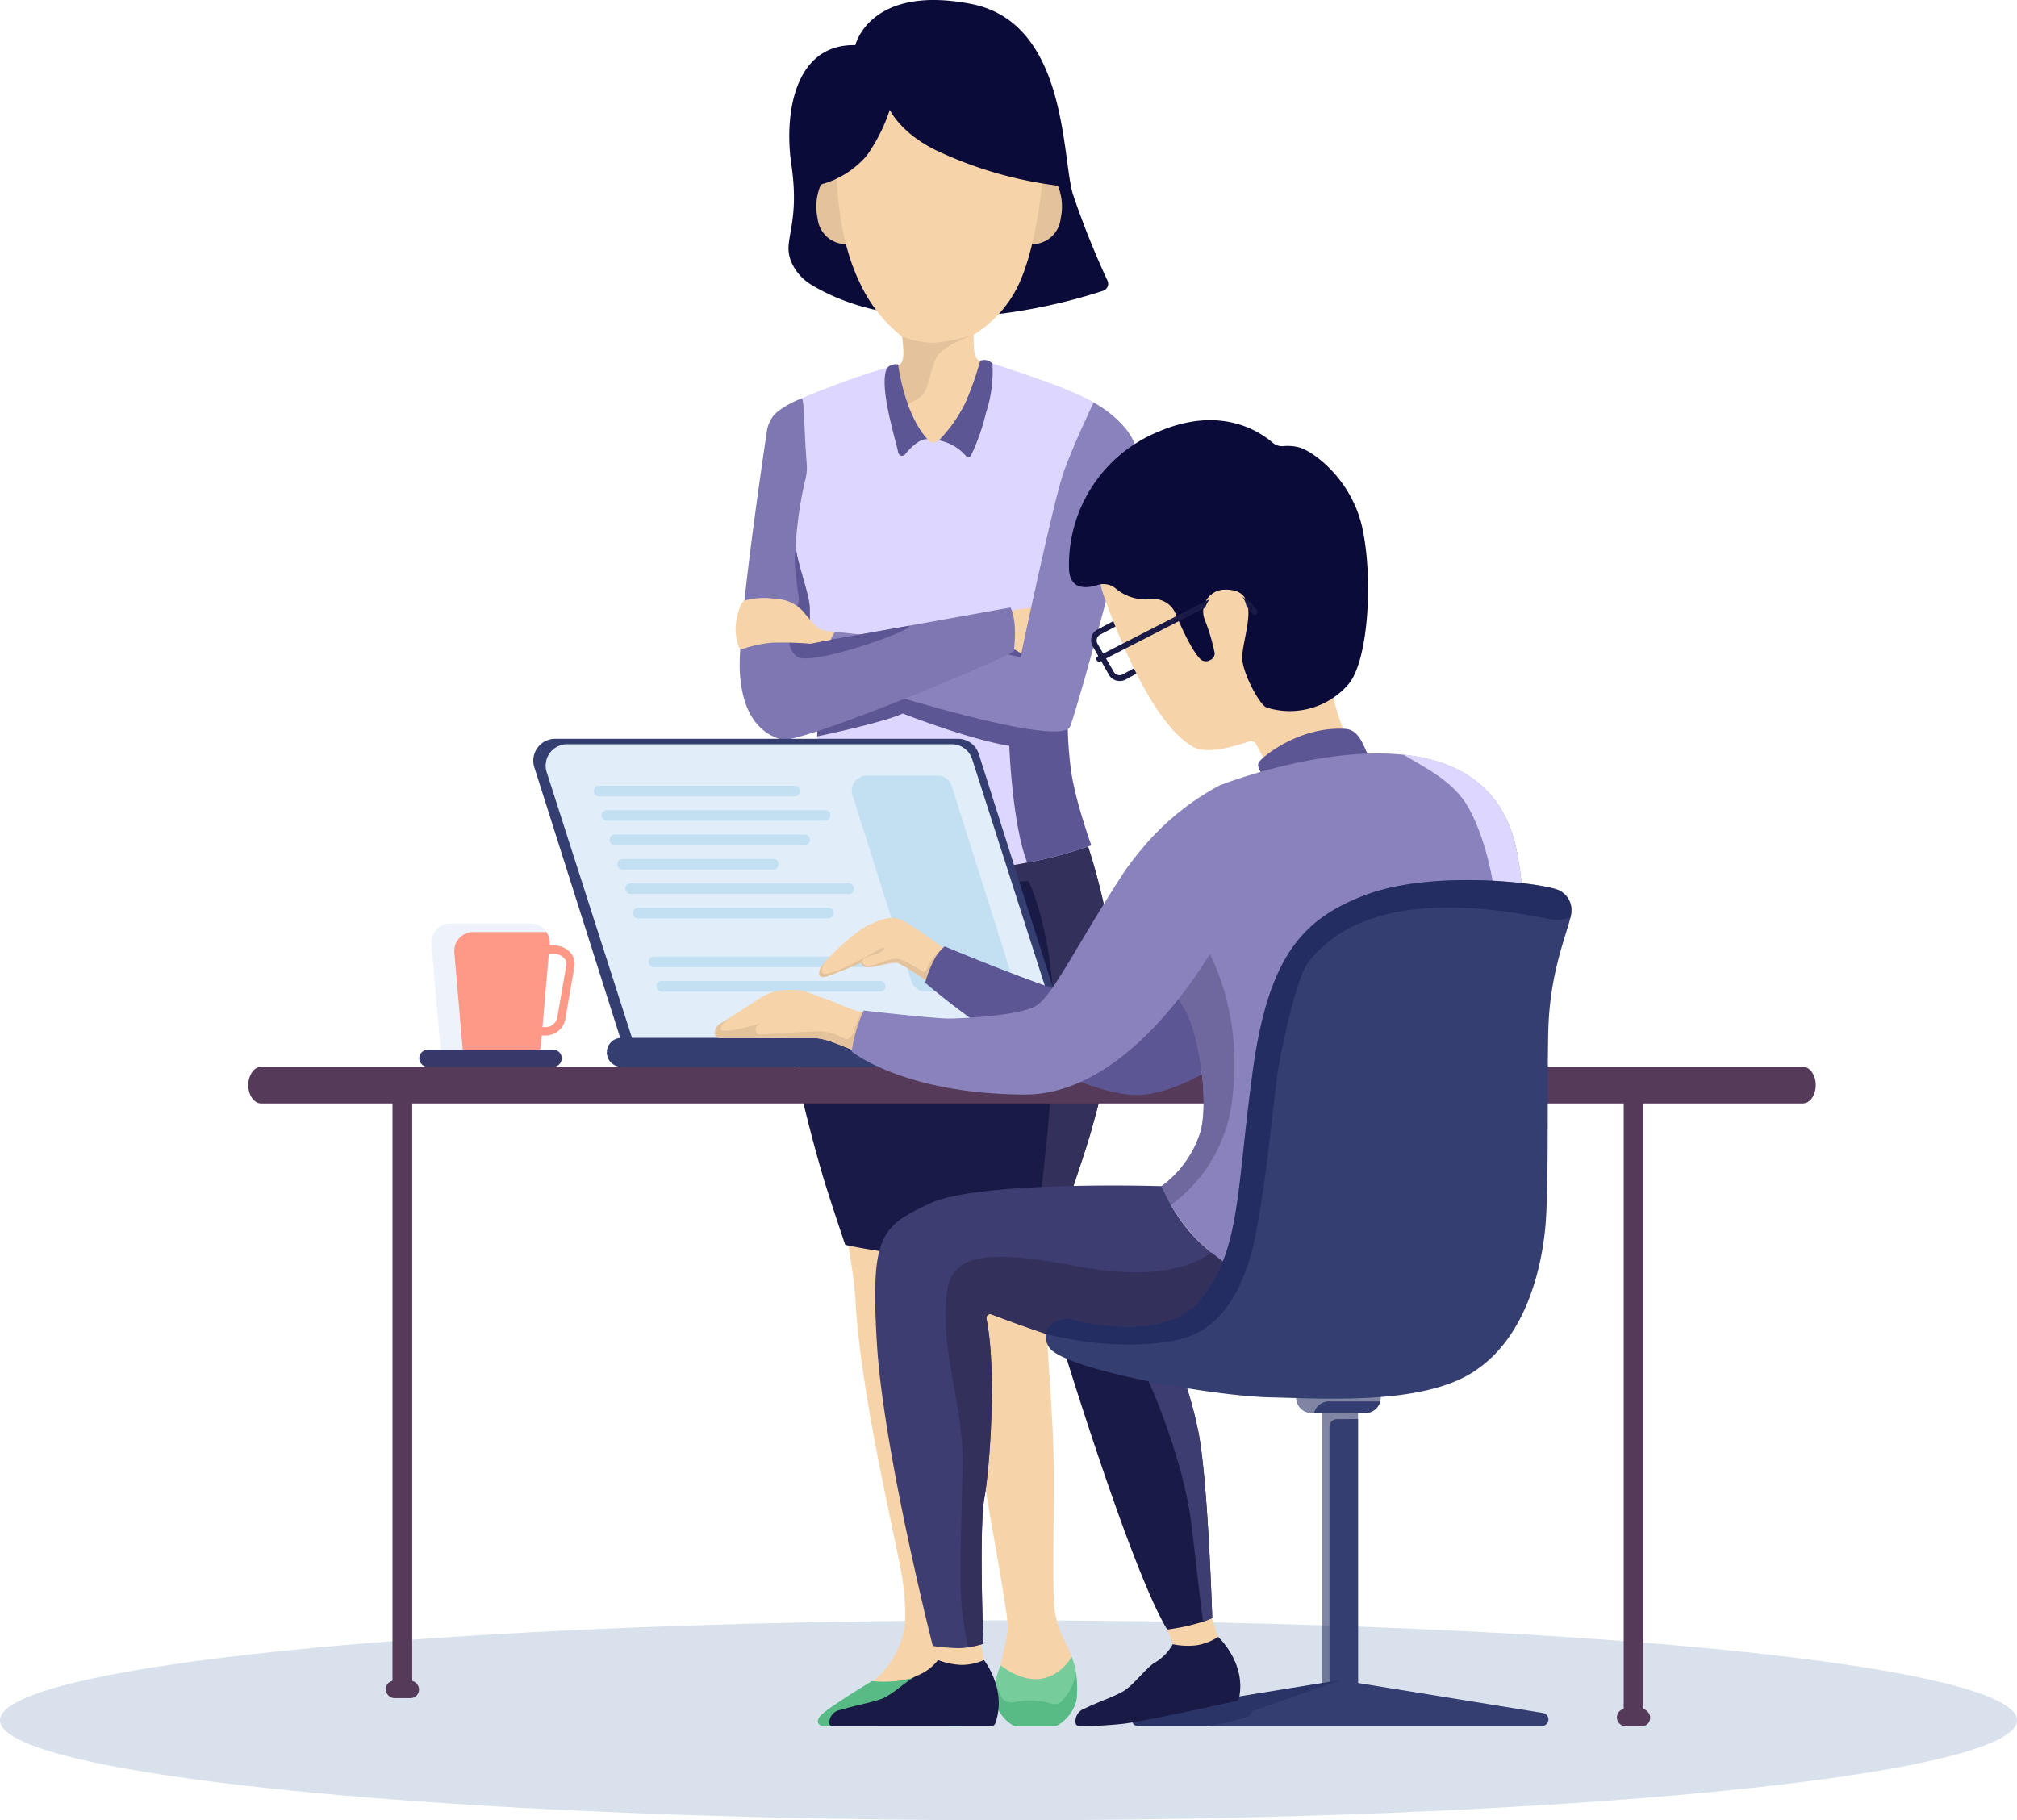 <svg xmlns="http://www.w3.org/2000/svg" width="263.962" height="238.236" viewBox="0 0 263.962 238.236">
  <g id="security_experts_2" data-name="security experts 2" transform="translate(-70.13 -102.693)">
    <g id="OBJECTS" transform="translate(70.13 102.693)">
      <ellipse id="Ellipse_111" data-name="Ellipse 111" cx="131.981" cy="13.083" rx="131.981" ry="13.083" transform="translate(0 212.07)" fill="#8fa9c9" opacity="0.35"/>
      <path id="Pfad_34669" data-name="Pfad 34669" d="M218.879,108.6s1.857-7.96,15.125-5.4c12.67,2.44,11.874,20.115,13.348,24.921a111.873,111.873,0,0,0,4.526,11.307.966.966,0,0,1-.568,1.319c-4.68,1.555-24.559,7.371-38.114-.737a6.472,6.472,0,0,1-2.705-3.066,4.489,4.489,0,0,1-.361-1.887c.088-2.123,1.29-4.7.369-10.872S210.712,108.418,218.879,108.6Z" transform="translate(-106.939 -102.693)" fill="#0b0b3a"/>
      <path id="Pfad_34670" data-name="Pfad 34670" d="M216.308,133.662a7.253,7.253,0,0,0-1.076,5.587,3.759,3.759,0,0,0,3.73,3.383l.42-3.472-.921-6.11Z" transform="translate(-108.238 -110.674)" fill="#e4c29b"/>
      <path id="Pfad_34671" data-name="Pfad 34671" d="M255.906,133.662a7.216,7.216,0,0,1,1.076,5.587,3.752,3.752,0,0,1-3.722,3.383l-.42-3.472.921-6.11Z" transform="translate(-118.169 -110.674)" fill="#e4c29b"/>
      <path id="Pfad_34672" data-name="Pfad 34672" d="M255.466,371.6a10.868,10.868,0,0,1,.052,2.1,13.732,13.732,0,0,1-7.916.737,3.792,3.792,0,0,1-2.4-1.408c.427-2.012.943-4.378,1.165-5.388a6.633,6.633,0,0,0,.251-2.145c-.634-5.314-2.609-15.14-3.435-21.132s-2.683-20.918-2.83-23.019a29.663,29.663,0,0,1-.612-6.1c.265-8.108,1.533-21.228,1.533-21.228s15.685-1.607,16.031,2.558-4.511,18.884-4.511,18.884-.413,3.737-1.2,8.661c0,3.413.833,12.84.988,18.648s-.184,17.41.118,20.638a13.775,13.775,0,0,0,1.312,4.231A13.8,13.8,0,0,1,255.466,371.6Z" transform="translate(-114.721 -152.917)" fill="#f7d3a9"/>
      <path id="Pfad_34673" data-name="Pfad 34673" d="M219.693,320.812c.391,3.892.826,4.7,1.076,8.845.8,13.466,5.7,32.476,6.25,37.09a28.223,28.223,0,0,1,.214,5.027,11.546,11.546,0,0,1-4.879,8.012c-2.948,2.1-5.86,3.619-4.99,4.29l5.749-1.341a17.52,17.52,0,0,0,4.857-1.931c2.108-1.231,5.838-1.157,7.282-2.653.111-5.219-1.614-5.071-1.8-8.388s-.921-33.22-1.658-37.923c-.28-1.769-.221-1.474-.538-3.295a1.7,1.7,0,0,1,0-.273c.155-4.3,1.327-5.956,1.54-9.206S221.315,319.2,219.693,320.812Z" transform="translate(-108.8 -159.225)" fill="#f7d3a9"/>
      <path id="Pfad_34674" data-name="Pfad 34674" d="M249.665,290.2c-.855,3.066-4.909,14.823-4.909,14.823s-1,.2-2.55.45a74.619,74.619,0,0,1-11.233,1.128,72.656,72.656,0,0,1-13.466-1.585s-2.211-6.523-3.037-9.376-4.422-15.39-4.511-22.208c-.074-5.462,1.577-15.6,2.211-19.415.162-.943.265-1.474.265-1.474h36.728a82.037,82.037,0,0,1,3.685,17.469C253.329,275.625,252.1,281.522,249.665,290.2Z" transform="translate(-106.894 -142.091)" fill="#1a1a47"/>
      <path id="Pfad_34675" data-name="Pfad 34675" d="M250.466,290.2c-.855,3.066-4.909,14.823-4.909,14.823s-1,.2-2.55.45c.663-4.872,2.528-19.275,2.609-29.092.1-11.977-3.317-18.98-3.317-18.98-18.928.892-26.911-2.167-29.3-3.383.162-.943.265-1.474.265-1.474h36.729a82.034,82.034,0,0,1,3.685,17.469C254.129,275.625,252.9,281.522,250.466,290.2Z" transform="translate(-107.694 -142.091)" fill="#33305b"/>
      <path id="Pfad_34676" data-name="Pfad 34676" d="M246.9,210.057a50.712,50.712,0,0,0,.228,9.5c.383,4.039,2.727,10.518,2.727,10.518a49.3,49.3,0,0,1-8.388,2.255,58.1,58.1,0,0,1-29.306-1.725,62.835,62.835,0,0,0,1.821-14.786c0-1.15,0-2.337-.074-3.553a74.891,74.891,0,0,0-1.216-7.769q-.177-.966-.354-1.99c-.428-2.469-.855-5.16-1.157-7.946a61.814,61.814,0,0,1-.413-8.285A38.582,38.582,0,0,1,212,171.538s9.368-3.914,13.326-4.422c0,0,7.017-1.607,11.948,0,6.449,2.138,9.98,3.383,12.877,4.968.31.17,2.211,5.668,1.364,10.511-1.209,7.1-2.993,16.835-3.951,22.687C247.183,207.654,246.932,209.372,246.9,210.057Z" transform="translate(-107.035 -119.443)" fill="#ddd6ff"/>
      <path id="Pfad_34677" data-name="Pfad 34677" d="M250.633,243.1a49.3,49.3,0,0,1-8.388,2.255c-1.975-5.093-2.344-15.272-2.344-15.272-5.528-.921-13.938-4.238-13.938-4.238-2.211,1.047-9.051,2.543-11.2,3,0-1.15,0-2.337-.074-3.553a74.889,74.889,0,0,0-1.216-7.769c2.587-1.806,7.371,2.211,7.371,2.211l24.265-3.811a19.474,19.474,0,0,1,3.221,2.447c-.383,2.337-.634,4.054-.671,4.739a50.712,50.712,0,0,0,.228,9.5C248.289,236.617,250.633,243.1,250.633,243.1Z" transform="translate(-107.817 -132.463)" fill="#5d5695"/>
      <path id="Pfad_34678" data-name="Pfad 34678" d="M245.807,123.6c0,3.56-.737,11.837-2.948,17.321a15.42,15.42,0,0,1-6.295,7.5c0,1.423-.059,3.295.936,3.449.287.634.649.8.457,1.791-.671,3.538-4.791,7.452-5.8,8.432s-1.644,0-1.644,0a22.674,22.674,0,0,1-3.007-4.422c-.509-.958-.907-1.828-1.157-2.44a3.066,3.066,0,0,1,.28-2.816c1.091-.133.693-2.477.6-3.73a19.165,19.165,0,0,1-5.58-7.1c-2.948-6.066-3.133-13.776-3.133-17.97a13.636,13.636,0,0,1,27.272,0Z" transform="translate(-109.145 -104.611)" fill="#f7d3a9"/>
      <path id="Pfad_34679" data-name="Pfad 34679" d="M239.113,162.23c-.8.295-4.083,1.57-4.717,2.948-.737,1.585-1.12,4.15-1.791,4.872a7.946,7.946,0,0,1-2.366,1.341c-.509-.958-.907-1.828-1.157-2.44a3.066,3.066,0,0,1,.28-2.816c1.091-.133.693-2.477.6-3.73a11.189,11.189,0,0,0,4.312.789,25.443,25.443,0,0,0,4.835-.966Z" transform="translate(-111.865 -118.347)" fill="#e4c29b"/>
      <path id="Pfad_34680" data-name="Pfad 34680" d="M249.319,211.013a27.284,27.284,0,0,1,2.86-.413c.685,0-1.29,6.2-1.29,6.2a3.2,3.2,0,0,0-1.57-.9c-.855-.14-.531-4.813-.531-4.813Z" transform="translate(-117.088 -131.064)" fill="#f7d3a9"/>
      <path id="Pfad_34681" data-name="Pfad 34681" d="M251.551,174.16s6.169,3.169,5.8,7.96-7.585,30.957-8.845,34.4-32.7-7-32.7-7,.988-4.209,1.843-5.359c0,0,21.5,2.285,24.324,3.391,0,0,4.364-20.756,5.712-24.441S251.551,174.16,251.551,174.16Z" transform="translate(-108.433 -121.483)" fill="#8982bc"/>
      <path id="Pfad_34682" data-name="Pfad 34682" d="M237.328,206.556c-3.265,1.843-28.1,12.162-30.4,11.52s-5.071-2.676-5.44-8.756c-.324-5.4,2.8-26.66,3.531-31.584a4.356,4.356,0,0,1,.929-2.123,5.529,5.529,0,0,1,.479-.457,12.78,12.78,0,0,1,3.2-1.747c.31.737.228,3.575.612,8.624a6.043,6.043,0,0,1-.111,1.71,50.611,50.611,0,0,0-1.327,8.808,3.284,3.284,0,0,0,0,.369c.214,2.138,1.8,6.191,1.828,7.9.052,4.039,0,4.607,0,4.673.892-.147,3.988-.7,7.769-1.371l18.508-3.324C237.888,202.775,237.328,206.556,237.328,206.556Z" transform="translate(-104.662 -121.286)" fill="#7e77b1"/>
      <path id="Pfad_34683" data-name="Pfad 34683" d="M214.79,127.856a12.112,12.112,0,0,0,6.8-3.958,22.569,22.569,0,0,0,3.022-6.007s1.474,3.243,6.575,5.543a52.332,52.332,0,0,0,15.7,4.422s.332-11.793-3.538-16.584-13.909-7.555-20.727-3.405S214.79,127.856,214.79,127.856Z" transform="translate(-108.165 -103.52)" fill="#0b0b3a"/>
      <path id="Pfad_34684" data-name="Pfad 34684" d="M234.252,394s-3.088,6.11-11.845,5.307c0,0-4.6,2.779-6.214,4.069s-.509,1.791-.229,1.791h6.906a2.4,2.4,0,0,0,1.474-.509,21.649,21.649,0,0,1,3.449-2.174,17.285,17.285,0,0,1,3.509-1.408.545.545,0,0,1,.693.435l.405,3.685h1.85a49.536,49.536,0,0,0,.575-5.9C235.358,397.251,235.726,395.916,234.252,394Z" transform="translate(-108.308 -179.284)" fill="#58bb85"/>
      <path id="Pfad_34685" data-name="Pfad 34685" d="M248.88,406.01l1.01,2.344h5.2l.42-2.344Z" transform="translate(-117.128 -182.442)" fill="#8c8c8c"/>
      <path id="Pfad_34686" data-name="Pfad 34686" d="M257.4,402.644a5.336,5.336,0,0,1-2.653,3.317H249.31a5.2,5.2,0,0,1-2.521-3.206,6.515,6.515,0,0,1,.044-2.646,10.761,10.761,0,0,1,.663-2.1c6.155,4.621,9.309-1.1,9.309-1.1a8.333,8.333,0,0,1,.486,1.666,11.969,11.969,0,0,1,.1,4.069Z" transform="translate(-116.548 -180.049)" fill="#76cc9b"/>
      <path id="Pfad_34687" data-name="Pfad 34687" d="M257.4,403.239a5.336,5.336,0,0,1-2.653,3.317H249.31a5.2,5.2,0,0,1-2.521-3.206,6.515,6.515,0,0,1,.044-2.646h0a7.371,7.371,0,0,0,.737,2.027,1.614,1.614,0,0,0,1.747.678,9.8,9.8,0,0,1,4.732.184,1.408,1.408,0,0,0,1.364-.221,8.265,8.265,0,0,0,.781-.914,5.3,5.3,0,0,0,1.054-2.948v-.339A11.97,11.97,0,0,1,257.4,403.239Z" transform="translate(-116.548 -180.644)" fill="#58bb85"/>
      <path id="Pfad_34688" data-name="Pfad 34688" d="M228.968,167.4s.737,6.361,3.84,9.788c0,0-1.039-.339-2.948,1.983a.5.5,0,0,1-.87-.206c-.6-2.58-2.558-8.911-1.474-11.108a1.555,1.555,0,0,1,1.452-.457Z" transform="translate(-111.426 -119.697)" fill="#5d5695"/>
      <path id="Pfad_34689" data-name="Pfad 34689" d="M242.233,166.729a41.41,41.41,0,0,1-1.916,5.447,19.385,19.385,0,0,1-3.486,4.953,6.273,6.273,0,0,1,3.531,2.034.391.391,0,0,0,.685-.081,27.56,27.56,0,0,0,1.946-5.543,17.388,17.388,0,0,0,.848-6.442,1.393,1.393,0,0,0-1.607-.369Z" transform="translate(-113.959 -119.499)" fill="#5d5695"/>
      <path id="Pfad_34690" data-name="Pfad 34690" d="M211.22,214.157c-2.513-2.145.486-6.243.273-7.673s-.206-1.673-.391-3.118a12.028,12.028,0,0,1,0-3.486c.214,2.138,1.8,6.191,1.828,7.9.052,4.039,0,4.607,0,4.673.892-.147,9.221-1.636,13-2.307C226.868,210.612,212.915,215.6,211.22,214.157Z" transform="translate(-106.961 -128.246)" fill="#5d5695"/>
      <path id="Pfad_34691" data-name="Pfad 34691" d="M213.159,214.353l-2.646.509a42.018,42.018,0,0,0-4.983-.14,15.854,15.854,0,0,0-3.818.811c-.3.1-.531-.133-.634-.435a7.533,7.533,0,0,1-.324-2.727,9.915,9.915,0,0,1,.693-2.631,1.091,1.091,0,0,1,.641-.582,9.53,9.53,0,0,1,3.884-.162,5,5,0,0,1,3.914,2.012l1.1,1.3a2.484,2.484,0,0,0,1.371.811l1.319.273s-.147.236-.273.479A5.1,5.1,0,0,0,213.159,214.353Z" transform="translate(-104.47 -130.609)" fill="#f7d3a9"/>
      <rect id="Rechteck_701" data-name="Rechteck 701" width="2.58" height="82.184" transform="translate(51.367 139.939)" fill="#563a59"/>
      <rect id="Rechteck_702" data-name="Rechteck 702" width="4.356" height="2.285" rx="1.11" transform="translate(50.482 219.964)" fill="#563a59"/>
      <rect id="Rechteck_703" data-name="Rechteck 703" width="2.58" height="81.373" transform="translate(212.492 143.625)" fill="#563a59"/>
      <rect id="Rechteck_704" data-name="Rechteck 704" width="4.356" height="2.285" rx="1.11" transform="translate(211.6 223.649)" fill="#563a59"/>
      <path id="Pfad_34696" data-name="Pfad 34696" d="M203.415,296.918H1.7c-.941,0-1.7-1.076-1.7-2.4H0a2.963,2.963,0,0,1,.5-1.7,1.5,1.5,0,0,1,1.2-.7H203.425a1.5,1.5,0,0,1,1.2.7,2.963,2.963,0,0,1,.5,1.7h0a2.971,2.971,0,0,1-.5,1.7A1.5,1.5,0,0,1,203.415,296.918Z" transform="translate(32.497 -152.498)" fill="#563a59"/>
      <path id="Pfad_34723" data-name="Pfad 34723" d="M162.2,269.38l-1.157,13.393a1.069,1.069,0,0,1-1.069.98H148.953a1.069,1.069,0,0,1-1.069-.98l-1.157-13.393a2.477,2.477,0,0,1,2.462-2.69h10.54a2.484,2.484,0,0,1,2.469,2.69Z" transform="translate(-90.267 -145.812)" fill="#e1ebf9" opacity="0.58"/>
      <path id="Pfad_34724" data-name="Pfad 34724" d="M163.268,269.775l-1.157,13.393a1.069,1.069,0,0,1-1.069.98h-9.1L150.8,270.88a2.477,2.477,0,0,1,2.469-2.69h9.582a2.454,2.454,0,0,1,.42,1.585Z" transform="translate(-91.337 -146.206)" fill="#fe9887"/>
      <path id="Pfad_34725" data-name="Pfad 34725" d="M166.05,282.363h-1.577a.553.553,0,1,1,0-1.106h1.577a1.585,1.585,0,0,0,1.644-1.128l1.216-6.98a1.076,1.076,0,0,0-.258-.884,1.821,1.821,0,0,0-1.393-.59h-2.786a.553.553,0,1,1,0-1.106h2.786a2.948,2.948,0,0,1,2.211.98,2.152,2.152,0,0,1,.494,1.784l-1.209,6.98a2.661,2.661,0,0,1-2.705,2.049Z" transform="translate(-94.79 -146.832)" fill="#fe9887"/>
      <path id="Pfad_34726" data-name="Pfad 34726" d="M162.108,291.323H145.7a1.12,1.12,0,0,1-1.12-1.12h0a1.12,1.12,0,0,1,1.12-1.113h16.407a1.113,1.113,0,0,1,1.113,1.113h0a1.113,1.113,0,0,1-1.113,1.12Z" transform="translate(-89.705 -151.701)" fill="#37396b"/>
      <path id="Pfad_34739" data-name="Pfad 34739" d="M235.262,274.146H176.547L164.953,237.6a2.86,2.86,0,0,1,2.72-3.722H220.4a2.86,2.86,0,0,1,2.72,1.99Z" transform="translate(-95.026 -137.185)" fill="#353e70"/>
      <path id="Pfad_34740" data-name="Pfad 34740" d="M234.889,274.4H178.672l-11.513-35.873a2.8,2.8,0,0,1,2.69-3.685H220.14a2.816,2.816,0,0,1,2.69,1.953Z" transform="translate(-95.603 -137.437)" fill="#e1edf9"/>
      <path id="Pfad_34741" data-name="Pfad 34741" d="M201.866,243.6H176.253a.693.693,0,0,1-.693-.693h0a.693.693,0,0,1,.693-.693h25.613a.693.693,0,0,1,.693.693h0A.693.693,0,0,1,201.866,243.6Z" transform="translate(-97.85 -139.375)" fill="#c2e0f2"/>
      <path id="Pfad_34742" data-name="Pfad 34742" d="M206.195,247.928H177.633a.693.693,0,0,1-.693-.693h0a.693.693,0,0,1,.693-.685h28.562a.693.693,0,0,1,.693.686h0a.693.693,0,0,1-.693.693Z" transform="translate(-98.213 -140.516)" fill="#c2e0f2"/>
      <path id="Pfad_34743" data-name="Pfad 34743" d="M203.892,252.266H179.045a.693.693,0,0,1-.685-.693h0a.693.693,0,0,1,.686-.693h24.847a.693.693,0,0,1,.693.693h0A.693.693,0,0,1,203.892,252.266Z" transform="translate(-98.586 -141.655)" fill="#c2e0f2"/>
      <path id="Pfad_34744" data-name="Pfad 34744" d="M200.14,256.6H180.423a.693.693,0,0,1-.693-.693h0a.693.693,0,0,1,.693-.693H200.14a.693.693,0,0,1,.693.693h0A.693.693,0,0,1,200.14,256.6Z" transform="translate(-98.946 -142.793)" fill="#c2e0f2"/>
      <path id="Pfad_34745" data-name="Pfad 34745" d="M210.4,260.928H181.835a.693.693,0,0,1-.685-.693h0a.685.685,0,0,1,.686-.685H210.4a.693.693,0,0,1,.693.686h0A.693.693,0,0,1,210.4,260.928Z" transform="translate(-99.32 -143.934)" fill="#c2e0f2"/>
      <path id="Pfad_34746" data-name="Pfad 34746" d="M208.1,265.266H183.223a.693.693,0,0,1-.693-.693h0a.693.693,0,0,1,.693-.693H208.1a.693.693,0,0,1,.693.693h0A.693.693,0,0,1,208.1,265.266Z" transform="translate(-99.683 -145.073)" fill="#c2e0f2"/>
      <path id="Pfad_34747" data-name="Pfad 34747" d="M214.562,273.928H185.993a.693.693,0,0,1-.693-.693h0a.693.693,0,0,1,.693-.685h28.569a.686.686,0,0,1,.685.686h0a.693.693,0,0,1-.686.693Z" transform="translate(-100.411 -147.352)" fill="#c2e0f2"/>
      <path id="Pfad_34748" data-name="Pfad 34748" d="M215.965,278.266H187.4a.693.693,0,0,1-.693-.693h0a.693.693,0,0,1,.693-.693h28.562a.693.693,0,0,1,.693.693h0A.693.693,0,0,1,215.965,278.266Z" transform="translate(-100.782 -148.491)" fill="#c2e0f2"/>
      <path id="Pfad_34749" data-name="Pfad 34749" d="M240.263,268.677h-9.221a1.968,1.968,0,0,1-1.88-1.378l-7.7-24.324a1.975,1.975,0,0,1,1.88-2.565h9.228a1.975,1.975,0,0,1,1.88,1.378l7.688,24.324a1.968,1.968,0,0,1-1.88,2.565Z" transform="translate(-109.897 -138.902)" fill="#c2e0f2"/>
      <path id="Pfad_34750" data-name="Pfad 34750" d="M243.617,290.771H179.764a1.894,1.894,0,0,1-1.894-1.894h0a1.894,1.894,0,0,1,1.894-1.887h63.853a1.887,1.887,0,0,1,1.887,1.887h0A1.894,1.894,0,0,1,243.617,290.771Z" transform="translate(-98.457 -151.149)" fill="#353e70"/>
      <path id="Pfad_34751" data-name="Pfad 34751" d="M267.589,220.022a1.6,1.6,0,0,1-1.393-.8l-2.123-3.737a1.592,1.592,0,0,1,.641-2.211l5.9-3.125a1.614,1.614,0,0,1,2.152.649l2.012,3.685a1.585,1.585,0,0,1-.641,2.167l-5.749,3.184A1.57,1.57,0,0,1,267.589,220.022Zm3.781-9.295a.84.84,0,0,0-.4.1l-5.9,3.118a.87.87,0,0,0-.376,1.2h0l2.138,3.685a.862.862,0,0,0,1.157.332l5.808-3.155a.862.862,0,0,0,.413-.509.848.848,0,0,0-.074-.656l-2.012-3.685A.877.877,0,0,0,271.37,210.728Z" transform="translate(-121.066 -130.897)" fill="#1a1a47"/>
      <path id="Pfad_34752" data-name="Pfad 34752" d="M230.635,273.287a11.194,11.194,0,0,1-.737.87,25.747,25.747,0,0,0-3.958-2.565c-.862-.221-2.7.464-3.744.523s-1.128-.56-1.128-.56-4,1.666-4.644,1.821-1.076-.059-.678-1.076a4.313,4.313,0,0,1,.737-1h0a28.206,28.206,0,0,1,5.16-4.489c1.29-.612,3.044-1.474,4.422-.98s5.992,3.958,5.992,3.958C232.271,270.965,231.372,272.4,230.635,273.287Z" transform="translate(-108.376 -145.546)" fill="#f7d3a9"/>
      <path id="Pfad_34753" data-name="Pfad 34753" d="M231.615,271.387l-.98,3.295a11.189,11.189,0,0,1-.737.87,25.747,25.747,0,0,0-3.958-2.565c-.862-.221-2.7.464-3.744.523s-1.128-.56-1.128-.56-4,1.666-4.644,1.821-1.076-.059-.678-1.076a4.313,4.313,0,0,1,.737-1c-.332.472-.737.951-.486,1.548.265.737,4.555-1.319,7.651-3.184.052,0,.3-.155.391,0s-.125.295-.177.346c-.516.553-3.11.737-2.587,1.577.737,1.165,3.405-.973,4.865-.494a15.03,15.03,0,0,1,3.287,1.813S230.281,271.815,231.615,271.387Z" transform="translate(-108.376 -146.941)" fill="#e4c29b"/>
      <path id="Pfad_34754" data-name="Pfad 34754" d="M234.4,271.548s15.184,13.267,26.535,14.638,30.522-20.211,30.522-20.211-1.2-11.484-8.292-10.135-16.584,18.427-20.7,19.223-25.51-8.27-25.51-8.27a5.493,5.493,0,0,0-1.327,1.636,14.006,14.006,0,0,0-1.231,3.118Z" transform="translate(-113.32 -142.93)" fill="#5d5695"/>
      <path id="Pfad_34755" data-name="Pfad 34755" d="M294.127,186.628c-4.157-4.754-10.319-5.27-15.044-4.747a15.714,15.714,0,0,0-13.43,10.894,13.945,13.945,0,0,0,.28,8.963c3.87,10.688,7.924,17.506,11.7,19.533,1.474.774,4.2.258,7.15-.737a.826.826,0,0,1,1.01.383l1.238,2.329,10.938-2.366a37.371,37.371,0,0,1-2.152-6.243C297.4,212.6,301.733,195.333,294.127,186.628Z" transform="translate(-121.378 -123.47)" fill="#f7d3a9"/>
      <path id="Pfad_34756" data-name="Pfad 34756" d="M270.684,200.714a3.118,3.118,0,0,1,3.177,1.865c.9,2.138,2.292,5.16,3.383,6.1a1.12,1.12,0,0,0,1.2,0,.936.936,0,0,0,.545-.936,26.137,26.137,0,0,0-1.26-4.26,2.867,2.867,0,0,1,2.152-3.973,4.953,4.953,0,0,1,1.776.111c3.236.98,1.01,6.051.943,8.7-.052,1.865,2.211,6.191,3.177,6.582a10.135,10.135,0,0,0,10.776-3.1c2.609-3.228,3.184-14,1.754-20.454s-6.589-10.091-8.292-10.5a5.9,5.9,0,0,0-2.027-.155,1.894,1.894,0,0,1-1.423-.464c-1.717-1.474-6.855-4.916-14.977-1.408a18.832,18.832,0,0,0-11.653,17.97c.118,2.749,2.285,2.55,3.781,2.071a2.5,2.5,0,0,1,2.381.509A6.066,6.066,0,0,0,270.684,200.714Z" transform="translate(-120.033 -122.306)" fill="#0b0b3a"/>
      <path id="Pfad_34757" data-name="Pfad 34757" d="M294.181,238.2s-.943-1.047-.59-1.688c.45-.8,5.248-4.592,10.842-4.422.87,0,1.939,0,2.948,2.307a16.218,16.218,0,0,1,1.29,3.774Z" transform="translate(-128.863 -136.712)" fill="#5d5695"/>
      <path id="Pfad_34758" data-name="Pfad 34758" d="M313.884,307.106c-.339.081-.737.162-1.091.236a94.735,94.735,0,0,1-12.486.988c-15.243-.273-22.009-8.491-24.486-12.729a15.817,15.817,0,0,1-1.216-2.484,14,14,0,0,0,5.064-7c1.15-3.781-.059-12.8-2.027-16.216-1.083-1.887-4.29-5.712-6.3-9.744-1.651-3.317-2.506-6.774-.7-9.412a33.926,33.926,0,0,1,11.55-10.083s12.973-5.16,24.021-4.017c7.01.737,13.267,4.039,14.918,12.862C325.427,272.242,313.884,307.106,313.884,307.106Z" transform="translate(-122.583 -137.868)" fill="#8982bc"/>
      <path id="Pfad_34759" data-name="Pfad 34759" d="M284.509,289.144A19.937,19.937,0,0,1,276.4,303.62a15.811,15.811,0,0,1-1.216-2.484,14,14,0,0,0,5.064-7c1.15-3.781-.059-12.8-2.027-16.216-1.083-1.887-4.29-5.712-6.3-9.744l.855-.332,5.2-.862,2.639,2.152S285.895,277.012,284.509,289.144Z" transform="translate(-123.185 -145.888)" fill="#6f689e"/>
      <path id="Pfad_34760" data-name="Pfad 34760" d="M326.933,307.159c-.339.081-.737.162-1.091.236.973-5.123,2.462-13.2,4.467-24.869,3.958-23.034-.162-34.7-2.484-38.881-1.88-3.376-5.491-5.16-8.565-6.965,7.01.737,13.267,4.039,14.918,12.862C338.476,272.3,326.933,307.159,326.933,307.159Z" transform="translate(-135.632 -137.921)" fill="#ddd6ff"/>
      <path id="Pfad_34761" data-name="Pfad 34761" d="M283.976,392.371a5.019,5.019,0,0,1-2.735,1.541,4.857,4.857,0,0,1-3.184-.59l-.848-2.447,5.845-1.275Z" transform="translate(-124.576 -178.127)" fill="#f7d3a9"/>
      <path id="Pfad_34762" data-name="Pfad 34762" d="M242.509,396.553a5.019,5.019,0,0,1-2.948,1.091,4.864,4.864,0,0,1-3.051-1.091l-.45-2.543h6Z" transform="translate(-113.757 -179.287)" fill="#f7d3a9"/>
      <path id="Pfad_34763" data-name="Pfad 34763" d="M278.218,374.536c-.383.177-.789.332-1.209.479a26.182,26.182,0,0,1-4.68,1.025c-4.791-7.857-13.909-37.864-13.909-37.864-1.142-4.835,2.3-6.788,5.322-6.973a6.412,6.412,0,0,1,2.786.405c2.889,1.224,7.128,9.4,7.128,9.4a50.291,50.291,0,0,1,2.639,8.661C277.643,355.527,278.218,374.536,278.218,374.536Z" transform="translate(-119.577 -162.769)" fill="#1a1a47"/>
      <path id="Pfad_34764" data-name="Pfad 34764" d="M280.2,374.536c-.383.177-.789.332-1.209.479-.3-2.329-.737-6.044-1.415-11.963-1.474-13.267-9.892-28.459-11.852-31.849a6.412,6.412,0,0,1,2.786.405c2.889,1.224,7.128,9.4,7.128,9.4a50.291,50.291,0,0,1,2.639,8.661C279.621,355.527,280.2,374.536,280.2,374.536Z" transform="translate(-121.555 -162.769)" fill="#3d3d72"/>
      <path id="Pfad_34765" data-name="Pfad 34765" d="M281.742,327.752c-.037,2.749-.737,7.135-4.887,8.373-6.147,1.843-10.688.8-17.815-.435-5.97-1.025-15.4-4.518-18.287-5.617a.5.5,0,0,0-.671.568c1.364,6.634.435,19.606-.265,23.417-.737,3.995-.14,19.12-.14,19.12a17.037,17.037,0,0,1-2.034.472,8.231,8.231,0,0,1-1.172.1,26.684,26.684,0,0,1-3.413-.288s-6.449-25.363-7.312-39.552.494-15.361,6.943-18.368,30.316-2.255,30.316-2.255h0a22,22,0,0,0,6.486,8.69,27.337,27.337,0,0,0,12.25,5.771Z" transform="translate(-110.984 -158.042)" fill="#3d3d72"/>
      <path id="Pfad_34766" data-name="Pfad 34766" d="M285.035,330.876c-.037,2.749-.737,7.135-4.887,8.373-6.147,1.843-10.688.8-17.815-.435-5.97-1.025-15.4-4.518-18.287-5.617a.5.5,0,0,0-.671.568c1.364,6.634.435,19.606-.265,23.417-.737,3.995-.14,19.12-.14,19.12a17.014,17.014,0,0,1-2.034.472c-.184-1-.427-2.418-.685-4.135-.523-3.523-.118-13.061,0-19.813s-2.152-12.53-2.211-19.164.737-9.951,17-6.811c10.422,2,15.479-.037,17.778-1.762A27.338,27.338,0,0,0,285.035,330.876Z" transform="translate(-114.277 -161.166)" fill="#33305b"/>
      <path id="Pfad_34767" data-name="Pfad 34767" d="M309.573,352.51v36.434a2.351,2.351,0,1,1-4.7,0V352.51Z" transform="translate(-131.849 -168.376)" fill="#242d60" opacity="0.58"/>
      <path id="Pfad_34768" data-name="Pfad 34768" d="M309.917,354.66v34.746a2.513,2.513,0,0,1-2.02,2.432,2.351,2.351,0,0,1-1.474-.295l-.243-.442V355.648a.966.966,0,0,1,.966-.966Z" transform="translate(-132.193 -168.941)" fill="#353e70"/>
      <path id="Pfad_34769" data-name="Pfad 34769" d="M311.336,350.127a1.875,1.875,0,0,1-.066.5,2.034,2.034,0,0,1-1.961,1.526h-7.032a2.027,2.027,0,1,1,0-4.054h7a2.027,2.027,0,0,1,2.056,2.027Z" transform="translate(-130.634 -167.216)" fill="#242d60" opacity="0.58"/>
      <path id="Pfad_34770" data-name="Pfad 34770" d="M312.111,351.53a2.034,2.034,0,0,1-1.961,1.526h-6.7a2,2,0,0,1,.523-.936,2.056,2.056,0,0,1,1.437-.59Z" transform="translate(-131.475 -168.118)" fill="#353e70"/>
      <path id="Pfad_34771" data-name="Pfad 34771" d="M324.591,263.127v.059a6.074,6.074,0,0,1-.125.693c-.56,2.373-2.572,7.024-2.867,14-.206,4.931.044,19.208-.324,25.289s-2.44,15.11-8.8,19.673c-6.449,4.85-19.437,4.01-27.316,3.825s-27.412-3.737-28.974-6.634a2.55,2.55,0,0,1-.361-1.681,2.078,2.078,0,0,1,.6-1.135,3.037,3.037,0,0,1,2.889-.737c3.177.8,12.648,2.617,16.909-2.786,5.16-6.538,4.511-14.093,6.722-30.028,2.093-15.073,6.789-19.695,14.572-22.7,8.322-3.206,21.685-1.828,25.024-.826A2.852,2.852,0,0,1,324.591,263.127Z" transform="translate(-118.947 -143.782)" fill="#353e70"/>
      <path id="Pfad_34772" data-name="Pfad 34772" d="M325.61,406.162a.862.862,0,0,1-.862.862H271.929a.862.862,0,0,1-.14-1.71l26.535-4.3L305,402.094l19.864,3.221a.862.862,0,0,1,.744.848Z" transform="translate(-122.966 -181.127)" fill="#353e70"/>
      <path id="Pfad_34773" data-name="Pfad 34773" d="M286.759,405.133s.155.184-.369.641a38.183,38.183,0,0,1-5.3,1.29h-9.162a.862.862,0,0,1-.14-1.71l26.535-4.3Z" transform="translate(-122.966 -181.138)" fill="#242d60" opacity="0.58"/>
      <path id="Pfad_34774" data-name="Pfad 34774" d="M231.6,397.46a9.655,9.655,0,0,0,3.029.634,7.267,7.267,0,0,0,2.985-.634s3.081,3.921,1.474,8.285a.59.59,0,0,1-.553.376h-20.7a.45.45,0,0,1-.464-.442,1.717,1.717,0,0,1,1.474-1.7c1.909-.582,3.87-.907,5.344-1.43s3.6-2.69,4.776-3.088A6.434,6.434,0,0,0,231.6,397.46Z" transform="translate(-108.843 -180.194)" fill="#1a1a47"/>
      <path id="Pfad_34775" data-name="Pfad 34775" d="M273.807,394.308a9.735,9.735,0,0,0,3.1.14,7.252,7.252,0,0,0,2.845-1.1s3.685,3.383,2.742,7.953a.59.59,0,0,1-.486.457s-10.887,2.44-14.572,2.948a53.21,53.21,0,0,1-5.8.317.494.494,0,0,1-.538-.376,1.747,1.747,0,0,1,1.165-1.916c1.791-.877,3.685-1.474,5.049-2.255s3.118-3.221,4.224-3.8A6.464,6.464,0,0,0,273.807,394.308Z" transform="translate(-120.333 -179.113)" fill="#1a1a47"/>
      <path id="Pfad_34776" data-name="Pfad 34776" d="M215.545,286.53s-2.115-.877-3.221-1.268a12.2,12.2,0,0,0-1.194-.346,6.4,6.4,0,0,0-1.474-.155h-12a.634.634,0,0,1-.627-.634,1.371,1.371,0,0,1,.627-1.157l1.29-.833,3.855-2.491c1.909-1.231,3.3-1.3,5.572-1.106a20.508,20.508,0,0,1,2.359.826c2.255.737,2.742,1.084,4.238,1.614a10.31,10.31,0,0,0,1.26.383,1.224,1.224,0,0,0,.516.052,7.216,7.216,0,0,1-1.2,5.115Z" transform="translate(-103.495 -148.905)" fill="#f7d3a9"/>
      <path id="Pfad_34777" data-name="Pfad 34777" d="M215.585,287.522a.059.059,0,0,1-.066,0c-.31-.125-2.167-.892-3.184-1.253-.369-.133-.737-.229-1.025-.31a8.625,8.625,0,0,0-1.629-.192H197.756a.671.671,0,0,1-.686-.656,1.364,1.364,0,0,1,.619-1.135l1.29-.833c-1.216.929-1.415,1.629-.8,1.7.494.059,1.651-.074,4.585-.892.066,0,.088.088,0,.125a.656.656,0,0,0,.405,1.238c.494,0,2.595-.155,3.074-.184,1.872-.1,4.607-.28,5.16-.184a8.9,8.9,0,0,1,2.624.907c.516.265,1-.317,1.187-.862a22.682,22.682,0,0,1,1.054-2.624,1.224,1.224,0,0,0,.516.052A7.253,7.253,0,0,1,215.585,287.522Z" transform="translate(-103.506 -149.934)" fill="#e4c29b"/>
      <path id="Pfad_34778" data-name="Pfad 34778" d="M269,250.066c-1.577-.966-6.339-3.612-12.486,5.97s-8.9,15.479-11.056,16.768-9.582,1.658-11.484,1.658-11.056-1.047-11.056-1.047a19.834,19.834,0,0,0-1.57,5.366s6.818,5.565,22.65,5.631,27.876-23.9,28.429-26.785S272.776,252.366,269,250.066Z" transform="translate(-109.889 -141.158)" fill="#8982bc"/>
      <path id="Pfad_34779" data-name="Pfad 34779" d="M265.157,217.035a.354.354,0,0,1-.332-.2.361.361,0,0,1,.162-.494l13.732-7.039c1.555-.8,4.739-2.425,7.1,1.039a.369.369,0,1,1-.612.413c-1.835-2.7-4.032-1.88-6.125-.811L265.319,217a.324.324,0,0,1-.162.037Z" transform="translate(-121.309 -130.438)" fill="#1a1a47"/>
      <path id="Pfad_34780" data-name="Pfad 34780" d="M284,210.029l1.658,5.3a1.688,1.688,0,0,0,2.536-.184c1.246-1.43,2.322-6.405.044-7.231S284.575,208.253,284,210.029Z" transform="translate(-126.361 -130.287)" fill="#f7d3a9"/>
      <path id="Pfad_34781" data-name="Pfad 34781" d="M324.6,263.127v.059a6.081,6.081,0,0,1-.125.693,5.9,5.9,0,0,1-3.427.044c-7.835-1.474-23.365-3.789-30.839,5.742-1.762,2.255-3.862,12.98-4.076,14.668-.84,6.634-1.909,18.213-3.56,23.955-1.968,6.818-5.44,9.766-8.845,10.688s-10.127,1.356-17.9-.619a2.078,2.078,0,0,1,.6-1.135,3.037,3.037,0,0,1,2.889-.737c3.177.8,12.648,2.617,16.909-2.786,5.16-6.538,4.511-14.093,6.722-30.028,2.093-15.073,6.788-19.695,14.572-22.7,8.322-3.206,21.685-1.828,25.024-.826A2.852,2.852,0,0,1,324.6,263.127Z" transform="translate(-118.955 -143.782)" fill="#182256" opacity="0.58"/>
    </g>
  </g>
</svg>
